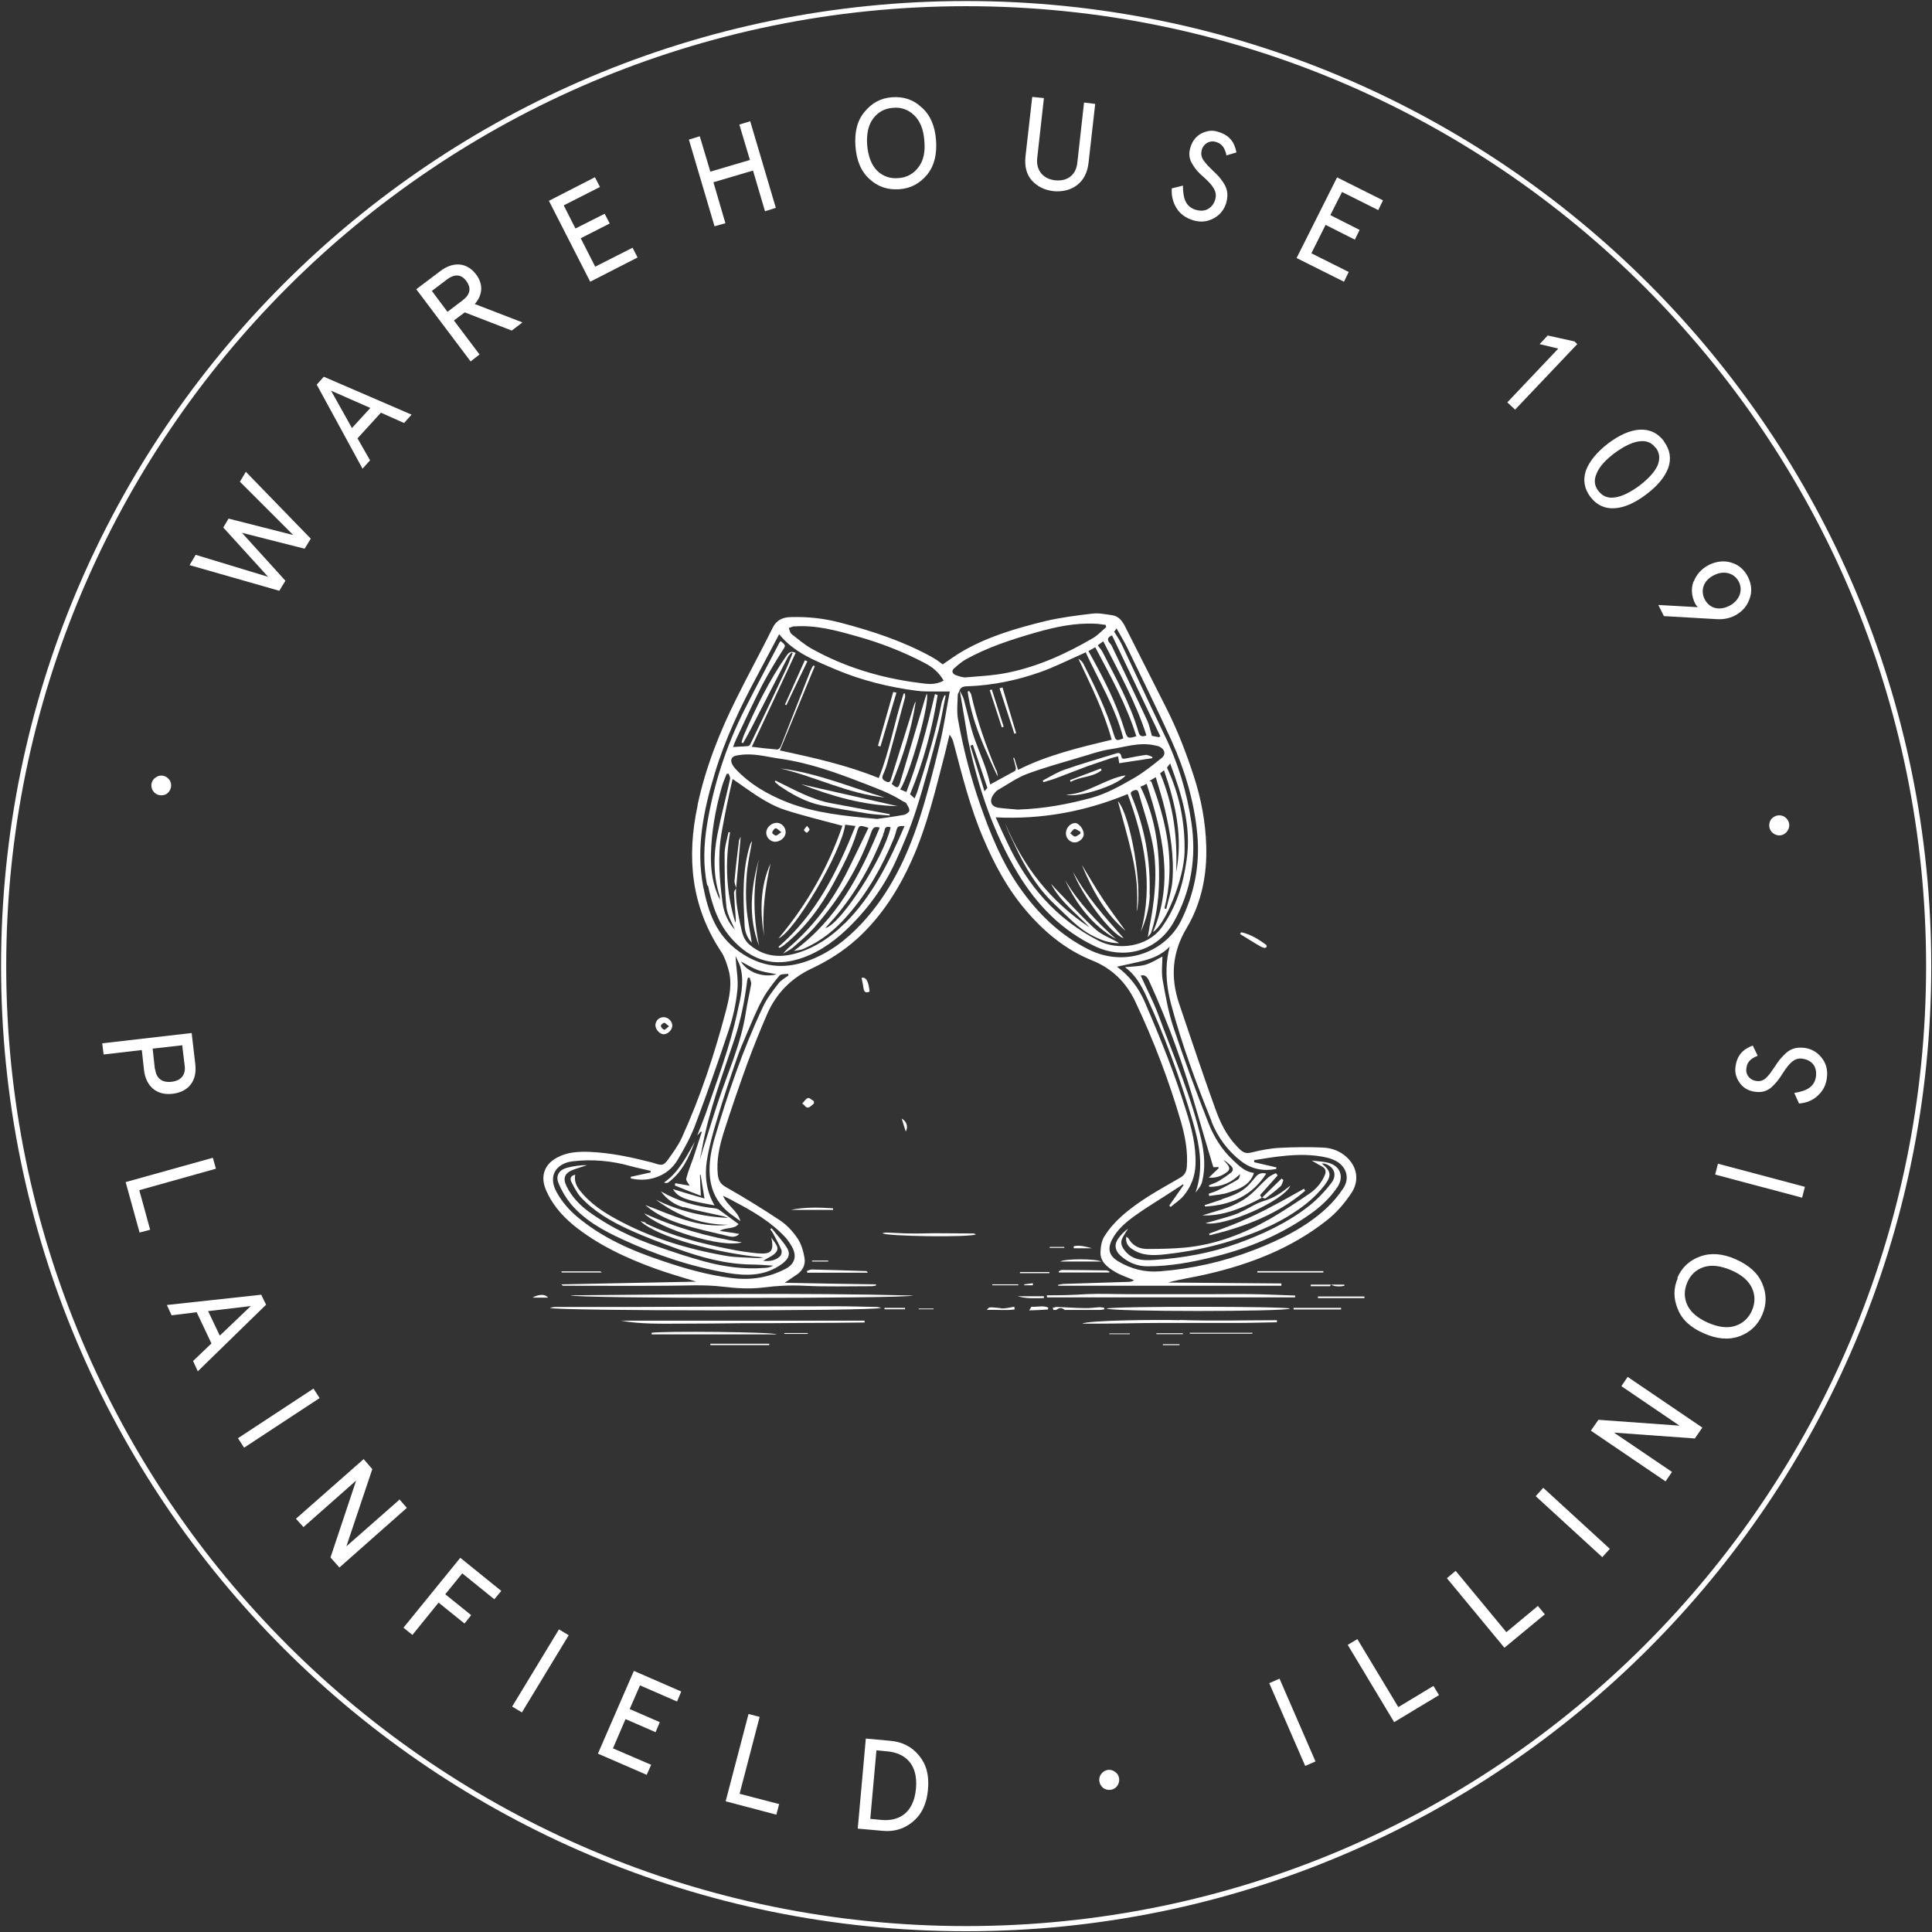<?xml version="1.0" encoding="UTF-8"?>
<svg xmlns="http://www.w3.org/2000/svg" width="145" height="145" viewBox="0 0 145 145" fill="none">
  <rect x="0" y="0" width="145" height="145" fill="#333333" stroke="none"/>
  <g clip-path="url(#clip0_977_389947)">
    <path d="M72.512 144.749C112.408 144.749 144.751 112.406 144.751 72.51C144.751 32.614 112.408 0.271 72.512 0.271C32.616 0.271 0.273 32.614 0.273 72.51C0.273 112.406 32.616 144.749 72.512 144.749Z" stroke="white" stroke-width="0.387" stroke-miterlimit="10"></path>
    <path d="M11.482 59.354C11.252 58.999 11.356 58.538 11.712 58.329C12.046 58.099 12.506 58.204 12.736 58.559C12.946 58.894 12.841 59.354 12.506 59.584C12.151 59.793 11.691 59.689 11.482 59.354Z" fill="white"></path>
    <path d="M17.991 36.182L18.451 35.408L23.324 40.428L22.864 41.181L18.159 39.989L21.421 43.586L20.961 44.339L14.227 42.414L14.687 41.641L20.124 43.293L16.757 39.591L17.155 38.922L22.007 40.156L17.991 36.14V36.182Z" fill="white"></path>
    <path d="M23.758 28.882L24.302 28.275L30.89 31.12L30.325 31.747L28.589 30.973L26.832 32.898L27.773 34.55L27.209 35.177L23.779 28.882H23.758ZM24.845 29.321L26.414 32.124L27.794 30.618L24.845 29.321Z" fill="white"></path>
    <path d="M38.395 24.804L34.881 23.445L34.066 24.051L35.99 26.603L35.321 27.126L31.242 21.709L33.041 20.349C34.003 19.617 35.028 19.68 35.718 20.579C36.283 21.311 36.241 22.127 35.634 22.817L39.211 24.198L38.416 24.804H38.395ZM32.413 21.834L33.585 23.403L34.714 22.545C35.3 22.106 35.383 21.625 35.007 21.102C34.63 20.579 34.128 20.538 33.543 20.977L32.413 21.834Z" fill="white"></path>
    <path d="M41.18 15.079L44.651 13.301L45.028 14.033L42.309 15.413L43.188 17.149L45.383 16.041L45.76 16.773L43.585 17.881L44.672 20.014L47.475 18.592L47.851 19.324L44.296 21.144L41.221 15.12L41.18 15.079Z" fill="white"></path>
    <path d="M55.489 9.349L56.304 9.098L58.228 15.602L57.413 15.853L56.514 12.8L53.544 13.678L54.443 16.752L53.627 16.982L51.703 10.478L52.519 10.227L53.313 12.883L56.283 12.005L55.489 9.349Z" fill="white"></path>
    <path d="M66.945 7.299C67.803 7.236 68.535 7.466 69.162 8.052C69.81 8.617 70.166 9.432 70.25 10.499C70.333 11.566 70.124 12.444 69.58 13.113C69.037 13.762 68.367 14.138 67.51 14.201C66.652 14.264 65.92 14.034 65.293 13.469C64.644 12.904 64.289 12.088 64.205 11.001C64.122 9.934 64.331 9.056 64.875 8.408C65.418 7.738 66.088 7.362 66.945 7.299ZM67.008 8.094C66.38 8.136 65.879 8.428 65.523 8.909C65.167 9.391 65.021 10.06 65.084 10.917C65.167 11.775 65.418 12.402 65.837 12.82C66.276 13.239 66.82 13.427 67.447 13.364C68.075 13.322 68.576 13.03 68.932 12.549C69.308 12.068 69.455 11.398 69.371 10.541C69.308 9.683 69.037 9.056 68.597 8.638C68.158 8.219 67.614 8.031 67.008 8.094Z" fill="white"></path>
    <path d="M77.512 7.277L78.348 7.361L77.846 11.858C77.742 12.736 78.244 13.426 79.185 13.531C80.147 13.635 80.774 13.092 80.858 12.192L81.36 7.696L82.197 7.8L81.695 12.234C81.611 12.966 81.318 13.531 80.816 13.907C80.335 14.263 79.75 14.409 79.059 14.346C78.369 14.263 77.846 13.991 77.428 13.531C77.031 13.071 76.884 12.464 76.968 11.711L77.47 7.277H77.512Z" fill="white"></path>
    <path d="M92.045 11.628C91.898 11.022 91.668 10.771 91.229 10.645C90.79 10.52 90.351 10.771 90.204 11.21C90.121 11.524 90.141 11.775 90.35 12.067C90.476 12.214 90.56 12.339 90.643 12.423L91.062 12.841C91.375 13.134 91.522 13.28 91.752 13.615C92.086 14.075 92.212 14.514 92.045 15.184C91.898 15.707 91.585 16.104 91.145 16.355C90.643 16.648 90.1 16.71 89.514 16.522C88.991 16.355 88.573 16.062 88.301 15.623C88.029 15.184 87.904 14.682 87.945 14.138L88.782 13.929C88.782 14.891 88.991 15.518 89.744 15.748C90.121 15.853 90.455 15.832 90.727 15.644C90.957 15.497 91.124 15.267 91.208 14.954C91.375 14.389 91.041 13.929 90.371 13.322C89.932 12.946 89.723 12.716 89.493 12.318C89.242 11.921 89.2 11.524 89.347 11.043C89.493 10.582 89.765 10.227 90.162 10.018C90.581 9.809 90.978 9.746 91.417 9.892C92.275 10.143 92.651 10.666 92.797 11.44L92.024 11.67L92.045 11.628Z" fill="white"></path>
    <path d="M100.324 13.301L103.796 15.037L103.44 15.769L100.722 14.409L99.843 16.145L102.039 17.254L101.684 17.986L99.488 16.877L98.421 19.01L101.224 20.412L100.868 21.144L97.312 19.366L100.345 13.322L100.324 13.301Z" fill="white"></path>
    <path d="M118.165 25.619L118.375 25.828L113.711 30.743L113.125 30.199L116.952 26.163L115.551 25.828L116.158 25.18L118.144 25.619H118.165Z" fill="white"></path>
    <path d="M124.88 33.127C125.34 33.754 125.445 34.403 125.215 35.093C124.964 35.783 124.42 36.452 123.562 37.1C122.705 37.749 121.91 38.104 121.157 38.146C120.425 38.188 119.819 37.895 119.359 37.289C118.899 36.682 118.794 36.013 119.024 35.323C119.275 34.633 119.84 33.942 120.676 33.294C121.534 32.646 122.329 32.29 123.061 32.248C123.793 32.206 124.399 32.478 124.88 33.106V33.127ZM124.253 33.608C123.96 33.21 123.542 33.043 122.998 33.127C122.454 33.21 121.868 33.503 121.178 34.005C120.509 34.507 120.049 35.009 119.84 35.511C119.61 36.013 119.651 36.452 119.965 36.849C120.279 37.247 120.676 37.414 121.22 37.331C121.764 37.247 122.349 36.954 123.04 36.452C123.709 35.929 124.169 35.448 124.399 34.946C124.608 34.444 124.566 34.005 124.274 33.608H124.253Z" fill="white"></path>
    <path d="M127.117 43.647C127.326 43.103 127.703 42.685 128.267 42.392C128.832 42.12 129.397 42.058 129.941 42.225C130.505 42.392 130.924 42.769 131.195 43.313C131.467 43.877 131.509 44.421 131.3 44.965C131.112 45.509 130.735 45.927 130.171 46.22C129.773 46.408 129.355 46.492 128.895 46.471L124.879 46.241L124.461 45.404L127.431 45.571C127.431 45.571 127.284 45.425 127.222 45.3C126.95 44.735 126.908 44.191 127.096 43.647H127.117ZM130.505 43.668C130.171 42.999 129.376 42.79 128.644 43.166C127.87 43.543 127.598 44.275 127.933 44.965C128.288 45.655 129.02 45.864 129.794 45.467C130.526 45.09 130.84 44.337 130.505 43.668Z" fill="white"></path>
    <path d="M133.957 61.321C134.312 61.572 134.396 62.032 134.145 62.367C133.915 62.722 133.455 62.806 133.099 62.555C132.765 62.325 132.681 61.865 132.911 61.509C133.162 61.175 133.622 61.091 133.957 61.321Z" fill="white"></path>
    <path d="M10.663 78.805L7.776 79.14L7.672 78.303L14.385 77.529L14.657 79.872C14.804 81.127 14.155 81.942 12.963 82.089C11.792 82.235 10.955 81.566 10.809 80.311L10.642 78.805H10.663ZM11.646 80.248C11.729 80.938 12.168 81.273 12.88 81.189C13.591 81.106 13.946 80.666 13.863 79.997L13.674 78.45L11.457 78.701L11.625 80.248H11.646Z" fill="white"></path>
    <path d="M15.976 86.898L16.206 87.714L10.454 89.325L11.27 92.294L10.475 92.504L9.43 88.718L15.955 86.898H15.976Z" fill="white"></path>
    <path d="M19.613 97.189L19.969 97.921L14.845 102.919L14.489 102.146L15.87 100.828L14.761 98.486L12.879 98.716L12.523 97.942L19.634 97.168L19.613 97.189ZM18.798 98.025L15.619 98.402L16.497 100.242L18.819 98.025H18.798Z" fill="white"></path>
    <path d="M23.527 104.217L23.987 104.928L18.32 108.651L17.859 107.94L23.527 104.217Z" fill="white"></path>
    <path d="M29.97 112.519L30.535 113.168L25.474 117.644L24.804 116.891L26.729 111.118L22.776 114.611L22.211 113.984L27.293 109.508L27.942 110.261L25.997 116.054L29.97 112.561V112.519Z" fill="white"></path>
    <path d="M34.569 116.933L37.622 119.401L37.099 120.028L34.694 118.083L33.418 119.652L35.364 121.22L34.861 121.848L32.916 120.279L30.951 122.705L30.281 122.162L34.548 116.912L34.569 116.933Z" fill="white"></path>
    <path d="M41.951 122.287L42.683 122.726L39.169 128.52L38.438 128.08L41.951 122.287Z" fill="white"></path>
    <path d="M47.573 125.402L51.128 126.95L50.815 127.703L48.033 126.49L47.259 128.268L49.518 129.251L49.204 130.004L46.946 129.021L46.004 131.217L48.87 132.451L48.535 133.203L44.875 131.614L47.573 125.402Z" fill="white"></path>
    <path d="M56.197 128.645L57.013 128.854L55.507 134.626L58.477 135.4L58.267 136.195L54.461 135.191L56.176 128.645H56.197Z" fill="white"></path>
    <path d="M65.002 130.484L66.843 130.652C67.721 130.735 68.432 131.091 68.976 131.76C69.52 132.409 69.75 133.245 69.645 134.312C69.562 135.357 69.185 136.152 68.516 136.717C67.868 137.261 67.115 137.491 66.236 137.407L64.375 137.24L64.981 130.484H65.002ZM65.776 131.384L65.316 136.508L66.174 136.591C67.408 136.696 68.579 136.131 68.746 134.228C68.913 132.346 67.868 131.572 66.634 131.446L65.776 131.363V131.384Z" fill="white"></path>
    <path d="M82.63 133.161C82.881 132.805 83.341 132.722 83.675 132.973C84.031 133.203 84.094 133.663 83.864 134.019C83.634 134.353 83.174 134.437 82.818 134.207C82.483 133.956 82.4 133.496 82.63 133.161Z" fill="white"></path>
    <path d="M95.258 126.323L96.032 125.988L98.73 132.2L97.956 132.535L95.258 126.323Z" fill="white"></path>
    <path d="M101.141 123.457L101.873 123.018L104.947 128.121L107.582 126.531L108.001 127.221L104.633 129.25L101.141 123.436V123.457Z" fill="white"></path>
    <path d="M108.602 118.438L109.25 117.895L113.056 122.496L115.42 120.53L115.943 121.157L112.91 123.667L108.602 118.459V118.438Z" fill="white"></path>
    <path d="M115.258 112.29L115.823 111.662L120.821 116.242L120.256 116.87L115.258 112.29Z" fill="white"></path>
    <path d="M121.678 104.049L122.159 103.338L127.764 107.144L127.2 107.96L121.134 107.521L125.485 110.47L125.004 111.181L119.398 107.374L119.963 106.559L126.049 106.998L121.678 104.028V104.049Z" fill="white"></path>
    <path d="M125.881 95.913C126.216 95.139 126.78 94.595 127.596 94.302C128.391 94.01 129.29 94.072 130.273 94.512C131.256 94.951 131.925 95.536 132.26 96.331C132.595 97.105 132.595 97.9 132.26 98.674C131.925 99.447 131.361 99.991 130.566 100.284C129.771 100.577 128.872 100.514 127.889 100.075C126.906 99.657 126.237 99.05 125.923 98.255C125.588 97.46 125.588 96.687 125.923 95.913H125.881ZM126.634 96.248C126.383 96.833 126.383 97.398 126.634 97.942C126.885 98.485 127.408 98.925 128.203 99.28C128.976 99.615 129.667 99.698 130.231 99.51C130.817 99.322 131.235 98.925 131.486 98.36C131.737 97.774 131.737 97.21 131.486 96.666C131.235 96.122 130.712 95.662 129.918 95.327C129.123 94.993 128.453 94.909 127.868 95.097C127.303 95.285 126.885 95.662 126.634 96.248Z" fill="white"></path>
    <path d="M128.727 88.154L128.936 87.338L135.461 89.074L135.252 89.889L128.727 88.154Z" fill="white"></path>
    <path d="M131.903 79.245C131.317 79.475 131.108 79.767 131.066 80.207C131.003 80.667 131.338 81.064 131.798 81.127C132.112 81.169 132.363 81.106 132.614 80.834C132.739 80.688 132.844 80.583 132.906 80.478L133.241 79.998C133.471 79.642 133.597 79.475 133.889 79.182C134.287 78.763 134.705 78.575 135.374 78.638C135.918 78.701 136.336 78.931 136.671 79.328C137.047 79.767 137.194 80.29 137.11 80.897C137.047 81.441 136.817 81.88 136.42 82.235C136.044 82.591 135.563 82.779 135.019 82.821L134.663 82.026C135.604 81.88 136.19 81.566 136.295 80.771C136.336 80.374 136.253 80.06 136.023 79.809C135.834 79.621 135.583 79.496 135.27 79.454C134.684 79.37 134.287 79.788 133.806 80.541C133.492 81.043 133.304 81.273 132.969 81.587C132.614 81.901 132.216 82.005 131.735 81.942C131.254 81.88 130.857 81.671 130.585 81.294C130.313 80.918 130.188 80.52 130.25 80.081C130.355 79.203 130.815 78.743 131.547 78.471L131.903 79.203V79.245Z" fill="white"></path>
    <g clip-path="url(#clip1_977_389947)">
      <path d="M52.361 60.436C51.521 64.326 51.863 68.011 54.109 71.405C54.366 71.782 54.52 72.245 54.657 72.707C54.983 73.787 54.743 74.867 54.469 75.913C53.612 79.152 52.566 82.323 51.178 85.374C50.904 85.974 50.509 86.505 50.132 87.036C49.807 87.482 49.67 87.482 49.138 87.31C48.898 87.225 48.658 87.19 48.418 87.122C47.064 86.779 45.71 86.522 44.305 86.453C43.431 86.419 42.591 86.453 41.803 86.882C40.843 87.396 40.551 88.287 40.963 89.281C41.408 90.344 42.128 91.184 43.002 91.921C44.853 93.429 46.996 94.423 49.224 95.229C50.218 95.589 51.264 95.88 52.258 96.189C48.915 96.257 45.573 96.326 42.128 96.394C42.231 96.48 42.248 96.497 42.248 96.497C44.836 96.497 47.424 96.514 50.012 96.497C51.418 96.497 52.823 96.394 54.229 96.566C55.223 96.686 56.251 96.754 57.245 96.634C58.291 96.497 59.302 96.446 60.347 96.497C62.044 96.583 63.741 96.531 65.421 96.531C65.524 96.531 65.644 96.497 65.746 96.48C65.746 96.446 65.746 96.429 65.746 96.394C63.501 96.36 61.256 96.326 58.891 96.274C59.251 96.034 59.525 95.846 59.782 95.674C60.227 95.383 60.467 94.937 60.382 94.423C60.296 93.909 60.142 93.361 59.85 92.932C59.49 92.401 59.028 91.904 58.496 91.561C57.177 90.687 55.84 89.864 54.452 89.076C54.04 88.836 53.92 88.561 53.869 88.133C53.766 87.07 53.989 86.042 54.297 85.048C54.863 83.283 55.463 81.534 56.097 79.786C56.56 78.535 57.057 77.301 57.588 76.084C58.256 74.559 59.37 73.427 60.879 72.707C62.13 72.125 63.295 71.388 64.341 70.445C66.158 68.783 67.443 66.76 68.437 64.549C69.586 61.978 70.22 59.253 70.922 56.545C71.043 56.082 71.145 55.602 71.265 55.14C71.402 55.311 71.488 55.482 71.54 55.654C72.191 58.105 72.791 60.573 73.802 62.921C74.625 64.875 75.619 66.709 76.99 68.32C78.361 69.931 79.955 71.268 81.943 72.073C83.451 72.673 84.514 73.719 85.2 75.159C86.588 78.089 87.736 81.106 88.645 84.225C88.953 85.322 89.159 86.419 89.073 87.585C89.039 87.979 88.885 88.219 88.542 88.407C87.034 89.281 85.491 90.104 84.189 91.27C83.709 91.698 83.246 92.212 82.903 92.761C82.68 93.086 82.612 93.549 82.594 93.96C82.56 94.715 83.143 95.126 83.709 95.469C84.154 95.726 84.651 95.88 85.114 96.086C84.96 96.189 84.823 96.206 84.686 96.206C83.074 96.257 81.48 96.309 79.869 96.36C79.715 96.36 79.561 96.411 79.407 96.429C79.407 96.446 79.407 96.48 79.424 96.497H96.169C96.169 96.497 96.169 96.377 96.169 96.326C93.324 96.309 90.496 96.274 87.651 96.257C88.662 95.983 89.69 95.846 90.684 95.606C93.889 94.852 96.906 93.686 99.528 91.629C100.3 91.03 100.917 90.31 101.448 89.504C102.031 88.596 101.859 87.567 101.054 86.83C100.557 86.385 99.957 86.162 99.323 86.128C98.243 86.076 97.163 86.093 96.083 86.145C95.363 86.179 94.644 86.316 93.958 86.488C93.615 86.573 93.392 86.556 93.135 86.333C93.015 86.231 92.895 86.111 92.793 85.991C92.021 85.185 91.558 84.191 91.198 83.18C90.256 80.575 89.382 77.935 88.49 75.313C87.839 73.359 87.959 71.491 89.056 69.657C90.17 67.788 90.599 65.663 90.53 63.486C90.479 61.704 90.153 59.973 89.605 58.276C89.022 56.494 88.353 54.745 87.496 53.066C86.468 51.043 85.44 49.004 84.411 46.964C84.206 46.57 83.931 46.244 83.486 46.176C82.989 46.107 82.457 45.987 81.96 46.056C80.778 46.193 79.578 46.347 78.43 46.621C76.339 47.135 74.265 47.735 72.379 48.798C71.814 49.106 71.3 49.501 70.751 49.861C70.631 49.775 70.494 49.672 70.357 49.569C70.203 49.466 70.048 49.381 69.877 49.278C67.752 48.112 65.455 47.358 63.107 46.741C61.89 46.416 60.656 46.278 59.405 46.313C58.822 46.313 58.325 46.484 58.017 47.067C57.125 48.867 56.165 50.615 55.274 52.414C54.006 54.951 52.96 57.59 52.361 60.384M58.428 73.804C57.999 74.37 57.537 74.953 57.245 75.604C55.754 78.775 54.623 82.083 53.629 85.442C53.372 86.333 53.2 87.242 53.269 88.202C53.372 89.538 53.972 90.533 55.051 91.27C55.206 91.372 55.343 91.492 55.566 91.647C55.36 90.841 54.589 90.515 54.263 89.744C54.572 89.898 54.811 90.001 55.034 90.138C56.457 90.875 57.845 91.681 58.959 92.881C59.165 93.121 59.353 93.395 59.49 93.669C59.816 94.338 59.611 94.886 58.959 95.229C57.674 95.897 56.337 96.103 54.88 95.914C53.115 95.692 51.418 95.212 49.755 94.646C47.424 93.875 45.179 92.898 43.276 91.287C42.677 90.772 42.163 90.173 41.785 89.487C41.048 88.167 41.854 87.276 43.002 87.156C44.459 86.985 45.916 87.122 47.322 87.516C47.819 87.653 48.333 87.756 48.83 87.876C48.83 87.91 48.83 87.962 48.83 87.996L47.339 88.322C47.339 88.322 47.339 88.39 47.339 88.442C47.938 88.579 48.538 88.579 49.138 88.39C49.892 88.167 50.492 87.687 50.886 87.002C51.383 86.162 51.863 85.288 52.206 84.362C53.08 82.031 53.903 79.683 54.691 77.318C55.017 76.341 55.24 75.313 55.343 74.302C55.428 73.479 55.24 72.622 55.206 71.748C55.343 72.073 55.531 72.365 55.6 72.707C55.857 73.804 55.583 74.884 55.343 75.947C54.777 78.586 53.817 81.089 52.943 83.642C52.755 84.157 52.549 84.654 52.326 85.219C52.446 85.099 52.515 85.014 52.6 84.928C52.618 84.928 52.652 84.945 52.669 84.962C52.463 85.596 52.258 86.231 52.052 86.848C51.863 87.396 51.641 87.91 51.504 88.459C51.469 88.596 51.658 88.802 51.761 88.99C51.418 88.921 51.041 88.87 50.681 88.802C50.681 88.853 50.647 88.921 50.647 88.973C51.281 89.23 51.915 89.487 52.6 89.744C52.566 89.161 52.549 88.664 52.532 88.167C52.549 88.167 52.566 88.167 52.583 88.167C52.669 88.733 52.772 89.316 52.875 89.95C52.086 89.727 51.264 89.487 50.509 89.247C50.904 89.933 51.641 90.104 53.629 90.464C53.012 89.418 52.875 88.27 53.046 87.139C53.217 86.059 53.509 84.996 53.834 83.951C54.28 82.443 54.777 80.969 55.291 79.478C55.497 78.878 55.737 78.295 55.994 77.712C56.388 76.787 56.765 75.844 57.245 74.97C57.588 74.336 58.051 73.77 58.496 73.222C58.616 73.085 58.925 73.119 59.148 73.085L59.182 73.205C58.942 73.393 58.633 73.547 58.445 73.787M58.274 73.119C57.588 73.325 56.714 73.17 56.08 72.69C56.045 72.656 55.994 72.622 55.96 72.588C55.925 72.553 55.874 72.502 55.84 72.468C55.754 72.382 55.668 72.279 55.6 72.159C56.028 72.382 56.44 72.639 56.885 72.81C56.937 72.828 57.005 72.845 57.057 72.862C57.451 72.982 57.879 73.033 58.291 73.119M56.371 73.89C56.251 74.593 56.08 75.278 55.977 75.981C55.617 78.364 54.606 80.523 53.869 82.768C53.389 84.225 52.943 85.699 52.515 87.053C52.549 86.865 52.635 86.539 52.686 86.213C53.2 83.351 54.246 80.643 55.154 77.901C55.6 76.547 55.874 75.141 56.063 73.719C56.063 73.599 56.114 73.496 56.131 73.376C56.183 73.376 56.217 73.376 56.268 73.376C56.303 73.547 56.405 73.736 56.371 73.89ZM90.924 84.174C91.387 85.339 92.124 86.35 93.135 87.139C93.924 87.756 94.815 87.91 95.775 87.739C95.775 87.705 95.792 87.653 95.809 87.619C95.243 87.482 94.678 87.362 94.129 87.225C94.129 87.173 94.129 87.122 94.129 87.07C94.901 86.95 95.672 86.813 96.443 86.745C97.506 86.642 98.551 86.642 99.597 86.882C99.888 86.95 100.18 87.07 100.42 87.225C101.088 87.687 101.277 88.459 100.831 89.161C100.471 89.71 100.042 90.224 99.563 90.67C97.986 92.127 96.083 93.052 94.095 93.823C91.816 94.698 89.467 95.229 87.034 95.417C85.937 95.503 84.908 95.246 83.948 94.68C83.246 94.269 83.092 93.738 83.469 93.018C83.863 92.264 84.497 91.732 85.165 91.252C86.091 90.584 87.085 90.001 88.045 89.367C88.285 89.213 88.542 89.041 88.782 88.887C88.782 88.904 88.816 88.921 88.833 88.939C88.473 89.453 88.113 89.967 87.754 90.481C87.788 90.515 87.822 90.55 87.856 90.584C88.182 90.31 88.559 90.07 88.833 89.744C89.382 89.076 89.69 88.304 89.725 87.413C89.776 85.991 89.433 84.654 89.005 83.317C88.148 80.54 87.068 77.867 85.92 75.21C85.457 74.13 84.754 73.222 83.829 72.553C84.514 72.399 85.2 72.262 85.868 72.091C86.554 71.902 87.205 71.645 87.788 71.045C87.719 71.336 87.668 71.559 87.633 71.782C87.445 72.999 87.582 74.199 87.891 75.364C88.696 78.381 89.776 81.294 90.941 84.174M83.794 47.153C84.069 47.65 84.36 48.112 84.6 48.609C85.714 50.923 86.862 53.237 87.925 55.585C88.936 57.83 89.639 60.179 89.862 62.647C90.067 64.926 89.639 67.086 88.628 69.125C87.531 71.319 84.548 72.707 81.652 71.234C79.492 70.137 77.864 68.525 76.51 66.589C75.19 64.703 74.333 62.595 73.579 60.436C72.842 58.328 72.294 56.185 71.9 53.991C71.797 53.391 71.865 52.774 71.882 52.157C71.882 52.157 71.882 52.14 71.882 52.123C71.9 52.037 71.968 51.952 72.002 51.866C72.002 51.866 72.002 51.866 72.002 51.849C72.088 51.575 72.311 51.523 72.534 51.506C72.568 51.506 72.602 51.506 72.636 51.506C74.505 51.437 76.322 51.06 78.07 50.443C79.098 50.083 80.075 49.586 81.086 49.141C81.223 49.089 81.343 49.021 81.48 48.952C82.475 51.112 83.726 53.117 84.308 55.414C83.811 55.62 83.743 55.602 83.606 55.157C83.04 53.288 82.183 51.54 81.309 49.809C81.223 49.655 81.086 49.535 80.932 49.432C81.858 51.42 82.852 53.374 83.434 55.517C81.035 56.099 78.652 56.648 76.407 57.779C76.304 57.453 76.201 57.162 76.116 56.871C76.099 56.871 76.082 56.871 76.047 56.888C76.116 57.128 76.184 57.35 76.236 57.59C76.253 57.676 76.236 57.83 76.167 57.865C75.55 58.208 74.933 58.533 74.316 58.876C74.076 57.711 73.562 56.631 73.168 55.517C72.808 54.523 72.619 53.477 72.328 52.466C72.259 52.243 72.139 52.054 72.037 51.849C72.191 52.774 72.345 53.7 72.499 54.608C72.568 55.002 72.619 55.397 72.705 55.774C73.459 59.219 74.573 62.544 76.407 65.578C77.83 67.926 79.698 69.862 82.269 71.062C84.154 71.936 86.742 71.593 88.096 69.194C89.399 66.863 89.81 64.361 89.416 61.721C89.073 59.424 88.405 57.213 87.376 55.122C86.297 52.894 85.251 50.615 84.189 48.37C84.034 48.044 83.829 47.752 83.623 47.41C83.674 47.341 83.726 47.255 83.829 47.118M86.279 67.171C86.365 64.583 85.92 62.098 84.908 59.699C84.805 59.459 84.908 59.407 85.097 59.322C85.285 59.253 85.388 59.27 85.457 59.493C85.92 61.173 86.537 62.801 86.674 64.566C86.794 66.143 86.622 67.703 86.331 69.245C86.262 69.571 86.228 69.897 86.142 70.342C86.262 70.171 86.365 70.085 86.4 69.982C86.965 68.234 87.051 66.417 86.965 64.6C86.862 62.681 86.468 60.83 85.594 59.047C85.765 58.979 85.902 58.91 86.057 58.825C87.239 62.51 88.131 66.177 86.537 69.948C87.496 69.348 88.85 65.937 88.902 64.001C88.953 61.79 88.542 59.664 87.582 57.608C87.651 57.522 87.736 57.402 87.822 57.299C88.696 59.647 89.433 62.013 89.056 64.549C88.799 66.366 88.285 68.08 87.188 69.605C86.108 71.096 83.88 71.353 82.44 70.599C79.269 68.971 77.093 66.434 75.602 63.246C75.31 62.647 75.036 62.03 74.728 61.344C78.207 61.515 81.48 60.898 84.634 59.596C85.885 62.989 86.571 66.366 85.628 69.914C86.022 69.022 86.262 68.114 86.297 67.137M86.4 58.653C86.4 58.653 86.314 58.636 86.262 58.619C86.434 58.516 86.588 58.413 86.742 58.328C86.982 59.15 87.239 59.939 87.428 60.744C87.839 62.51 88.131 64.292 87.993 66.092C87.942 66.811 87.685 67.514 87.531 68.217C87.479 68.217 87.445 68.183 87.394 68.166C88.251 64.858 87.565 61.721 86.4 58.636M88.268 65.492C88.388 62.938 88.096 60.47 87.068 58.036C87.136 57.985 87.239 57.916 87.359 57.813C88.233 60.333 88.799 62.835 88.268 65.475M87.205 56.871C86.554 57.402 85.885 57.933 85.165 58.362C84.12 58.962 83.074 59.562 81.892 59.887C80.161 60.35 78.412 60.693 76.39 60.761C76.047 60.727 75.482 60.693 74.933 60.624C74.385 60.538 74.23 60.127 74.539 59.664C74.642 59.527 74.745 59.373 74.899 59.287C75.619 58.876 76.304 58.379 77.076 58.087C78.361 57.608 79.681 57.248 81.001 56.853C81.772 56.631 82.526 56.356 83.297 56.236C84.394 56.082 85.474 55.688 86.605 55.928C86.759 55.962 86.931 55.979 87.068 56.065C87.428 56.254 87.513 56.631 87.188 56.888M85.44 54.917C84.823 52.809 83.743 50.889 82.749 48.935C82.663 48.764 82.526 48.627 82.389 48.438C82.526 48.335 82.646 48.232 82.8 48.13C83.983 50.461 85.251 52.706 86.04 55.191C85.662 55.345 85.525 55.225 85.44 54.917ZM85.268 55.26C84.668 55.448 84.6 55.414 84.428 54.865C83.811 52.826 82.852 50.958 81.823 49.106C81.789 49.038 81.755 48.986 81.686 48.867C81.858 48.764 82.029 48.678 82.2 48.575C83.349 50.752 84.548 52.894 85.285 55.26M74.111 59.116C74.111 59.116 74.042 59.202 73.888 59.39C73.511 58.19 73.168 57.076 72.825 55.962C72.894 55.945 72.945 55.928 73.013 55.894C73.374 56.939 73.716 57.968 74.093 59.099M83.451 47.667C84.651 50.186 85.868 52.723 87.085 55.26C87.051 55.277 87.016 55.294 86.982 55.328C86.776 55.294 86.554 55.242 86.451 55.225C86.331 54.814 86.262 54.454 86.125 54.128C85.268 52.277 84.377 50.443 83.503 48.609C83.451 48.507 83.417 48.404 83.332 48.318C83.057 48.027 83.109 47.821 83.469 47.684M71.642 50.135C71.882 49.912 72.157 49.689 72.431 49.518C74.111 48.575 75.927 47.992 77.778 47.461C79.218 47.05 80.675 46.741 82.183 46.81C82.44 46.81 82.715 46.878 82.972 46.895C82.989 46.947 83.006 46.998 83.023 47.067C82.697 47.341 82.406 47.667 82.029 47.89C80.006 49.072 77.898 50.032 75.585 50.495C74.573 50.7 73.511 50.752 72.482 50.837C72.242 50.855 71.968 50.752 71.728 50.666C71.471 50.563 71.385 50.358 71.625 50.135M59.611 47.015C61.204 46.895 62.73 47.307 64.238 47.735C66.038 48.232 67.769 48.901 69.431 49.775C70.014 50.083 70.477 50.478 70.82 51.078C70.22 51.437 69.551 51.335 68.951 51.249C66.124 50.889 63.433 50.083 60.93 48.695C60.382 48.387 59.902 47.975 59.405 47.581C59.285 47.495 59.268 47.29 59.199 47.135C59.336 47.084 59.49 47.015 59.628 46.998M58.479 47.598C59.559 48.952 61.136 49.569 62.661 50.221C64.632 51.06 66.706 51.575 68.849 51.849C69.346 51.917 69.86 51.883 70.374 51.9C70.665 51.9 70.94 51.9 71.282 51.9C71.025 53.271 70.82 54.66 70.494 55.996C70.048 57.83 69.586 59.664 69.003 61.464C68.06 64.344 66.775 67.052 64.667 69.314C63.501 70.565 62.164 71.576 60.553 72.142C58.754 72.776 57.108 72.57 55.48 71.422C53.732 70.188 53.149 68.44 52.772 66.52C52.223 63.606 52.806 60.813 53.646 58.036C54.417 55.482 55.548 53.1 56.8 50.769C57.365 49.706 57.931 48.644 58.479 47.598Z" fill="white"></path>
      <path d="M62.861 98.039C57.719 98.039 52.578 98.073 47.436 98.091C45.499 98.091 43.58 98.091 41.643 98.091C41.523 98.091 41.386 98.142 41.266 98.159C41.745 98.399 65.449 98.416 66.135 98.159C66.032 98.142 65.912 98.091 65.809 98.091C64.832 98.073 63.838 98.039 62.861 98.039Z" fill="white"></path>
      <path d="M42.812 97.216C43.207 97.473 67.888 97.473 68.539 97.233C60.003 97.011 51.468 97.148 42.812 97.216Z" fill="white"></path>
      <path d="M97.201 97.387C97.201 97.387 97.201 97.284 97.201 97.233C96.155 97.199 95.127 97.147 94.082 97.13C93.036 97.113 91.99 97.13 90.945 97.13C89.9 97.13 88.854 97.13 87.808 97.13C86.746 97.13 85.7 97.13 84.638 97.13C83.592 97.13 82.547 97.079 81.501 97.13C80.524 97.199 79.547 97.216 78.57 97.216C78.57 97.267 78.57 97.319 78.588 97.37H97.201V97.387Z" fill="white"></path>
      <path d="M83.039 98.211C83.416 98.451 96.459 98.451 96.819 98.211C96.579 98.04 83.519 98.023 83.039 98.211Z" fill="white"></path>
      <path d="M46.602 99.119C48.11 99.393 49.635 99.342 51.144 99.342C52.669 99.342 54.212 99.325 55.737 99.308C57.279 99.308 58.822 99.308 60.365 99.29C61.873 99.29 63.381 99.273 64.889 99.256V99.119H46.602Z" fill="white"></path>
      <path d="M88.536 99.084C87.01 99.033 81.629 99.084 81.234 99.341C81.714 99.341 82.126 99.341 82.537 99.341C83.977 99.341 85.433 99.29 86.89 99.29C88.844 99.29 90.781 99.29 92.735 99.29C93.781 99.29 94.809 99.256 95.837 99.239C95.837 99.187 95.837 99.136 95.837 99.084C93.403 99.084 90.97 99.153 88.536 99.067" fill="white"></path>
      <path d="M48.906 100.027C48.906 100.027 48.906 100.096 48.906 100.147H58.299C58.059 99.959 49.746 99.89 48.906 100.027Z" fill="white"></path>
      <path d="M70.109 92.555C69.527 92.555 68.927 92.59 68.344 92.573C67.727 92.573 67.127 92.521 66.51 92.504C66.424 92.504 66.339 92.538 66.219 92.555C66.51 92.795 72.835 92.881 73.246 92.641C73.143 92.607 73.109 92.573 73.057 92.573C72.08 92.573 71.103 92.555 70.109 92.555Z" fill="white"></path>
      <path d="M49.804 77.625C50.113 77.625 50.456 77.3 50.456 76.974C50.456 76.648 50.147 76.34 49.804 76.34C49.462 76.34 49.205 76.597 49.188 76.94C49.188 77.248 49.496 77.608 49.804 77.625ZM49.873 76.751C49.873 76.751 50.062 76.888 50.216 77.025C50.044 77.145 49.925 77.3 49.839 77.282C49.736 77.248 49.599 77.094 49.599 76.991C49.599 76.905 49.77 76.768 49.89 76.751" fill="white"></path>
      <path d="M65.129 95.519C65.129 95.519 65.061 95.399 65.027 95.399C63.655 95.348 62.301 95.314 60.93 95.279C60.81 95.279 60.69 95.348 60.57 95.382C60.57 95.434 60.57 95.468 60.587 95.519H65.129Z" fill="white"></path>
      <path d="M53.312 100.85V100.952H57.734C57.734 100.952 57.734 100.884 57.734 100.85H53.312Z" fill="white"></path>
      <path d="M79.487 95.503H83.258C83.258 95.503 83.258 95.452 83.258 95.417C83.172 95.4 83.104 95.349 83.018 95.349C81.921 95.332 80.807 95.314 79.71 95.314C79.624 95.314 79.539 95.383 79.453 95.417C79.453 95.452 79.47 95.486 79.487 95.52" fill="white"></path>
      <path d="M97.086 98.16C97.086 98.16 97.086 98.246 97.086 98.28H100.651C100.651 98.28 100.651 98.194 100.651 98.16H97.086Z" fill="white"></path>
      <path d="M82.881 98.278V98.158C82.761 98.141 82.659 98.107 82.556 98.107C82.179 98.124 81.802 98.193 81.407 98.175C80.705 98.175 80.002 98.107 79.299 98.09C79.196 98.09 79.094 98.141 79.008 98.158L79.059 98.313C79.059 98.313 79.248 98.33 79.299 98.296C79.505 98.141 79.676 98.124 79.882 98.296C79.916 98.33 80.002 98.313 80.07 98.313C80.893 98.313 81.716 98.313 82.556 98.313C82.676 98.313 82.796 98.278 82.916 98.261" fill="white"></path>
      <path d="M94.921 71.147C94.921 71.147 95.041 71.113 95.058 71.062C95.076 71.028 95.058 70.925 95.024 70.907C94.459 70.496 93.859 70.119 93.156 69.965C93.122 70.016 93.088 70.05 93.07 70.102C93.585 70.41 94.082 70.736 94.596 71.028C94.681 71.079 94.801 71.113 94.904 71.147" fill="white"></path>
      <path d="M62.522 90.806C62.522 90.806 62.522 90.721 62.522 90.686C61.477 90.618 60.414 90.584 59.352 90.806H62.505H62.522Z" fill="white"></path>
      <path d="M99.32 95.4H94.367V95.503H99.32V95.4Z" fill="white"></path>
      <path d="M82.673 94.681C82.175 94.458 79.93 94.458 79.57 94.681H82.673Z" fill="white"></path>
      <path d="M89.297 100.027C89.297 100.027 89.297 100.079 89.297 100.096H93.993V100.027H89.297Z" fill="white"></path>
      <path d="M98.908 97.303C98.908 97.303 98.908 97.371 98.925 97.423H102.404V97.303H98.891H98.908Z" fill="white"></path>
      <path d="M60.434 83.043C60.434 83.043 60.554 83.128 60.622 83.128C60.776 83.128 60.931 82.94 61.085 82.82C61.085 82.768 61.085 82.7 61.085 82.648C60.931 82.563 60.759 82.374 60.639 82.408C60.554 82.443 60.485 82.494 60.417 82.58C60.382 82.614 60.348 82.665 60.314 82.7C60.279 82.734 60.245 82.785 60.211 82.82C60.245 82.837 60.262 82.871 60.297 82.888C60.331 82.923 60.348 82.94 60.382 82.974C60.4 83.008 60.434 83.025 60.468 83.043" fill="white"></path>
      <path d="M60.298 82.699C60.298 82.699 60.23 82.785 60.195 82.819C60.23 82.836 60.247 82.871 60.281 82.888C60.247 82.853 60.23 82.836 60.195 82.819C60.23 82.785 60.264 82.751 60.298 82.699Z" fill="white"></path>
      <path d="M65.262 74.404C65.177 73.65 65.022 73.341 64.68 73.376C64.68 73.427 64.662 73.444 64.68 73.478C64.731 73.718 64.782 73.958 64.817 74.215C64.868 74.507 65.039 74.524 65.262 74.421" fill="white"></path>
      <path d="M45.045 95.416C44.085 95.416 43.108 95.416 42.148 95.416V95.502H45.165C45.165 95.502 45.079 95.416 45.045 95.416Z" fill="white"></path>
      <path d="M75.099 98.177C74.225 98.091 74.225 98.074 74.07 98.314C74.79 98.28 75.476 98.366 76.144 98.28C76.144 98.211 76.144 98.143 76.127 98.074C75.784 98.126 75.442 98.228 75.099 98.194" fill="white"></path>
      <path d="M66.383 98.16V98.263H67.925C67.925 98.263 67.925 98.194 67.925 98.16H66.4H66.383Z" fill="white"></path>
      <path d="M78.346 97.422V97.285H76.375C77.026 97.474 77.695 97.439 78.346 97.422Z" fill="white"></path>
      <path d="M77.396 98.091C77.396 98.091 77.311 98.228 77.242 98.348C77.756 98.331 78.202 98.314 78.648 98.28C78.648 98.228 78.665 98.194 78.682 98.143C78.288 97.954 77.825 98.108 77.414 98.074" fill="white"></path>
      <path d="M76.423 96.463C76.423 96.463 76.423 96.412 76.423 96.394H74.469C74.469 96.394 74.469 96.446 74.469 96.463H76.423Z" fill="white"></path>
      <path d="M86.789 100.131H88.777C88.777 100.131 88.777 100.08 88.777 100.062H86.789V100.131Z" fill="white"></path>
      <path d="M80.586 93.532C80.586 93.532 80.586 93.635 80.586 93.686H81.957C81.511 93.567 81.049 93.429 80.586 93.532Z" fill="white"></path>
      <path d="M78.758 95.469H76.547V95.554H78.758V95.469Z" fill="white"></path>
      <path d="M99.832 96.513C99.832 96.513 99.866 96.444 99.883 96.41H98.375C98.375 96.41 98.375 96.496 98.375 96.53C98.855 96.53 99.335 96.53 99.815 96.53" fill="white"></path>
      <path d="M99.845 96.496L99.828 96.513L99.845 96.496Z" fill="white"></path>
      <path d="M67.672 83.951C67.775 84.294 67.877 84.62 67.98 84.928C68.186 84.534 68.032 84.157 67.672 83.951Z" fill="white"></path>
      <path d="M87.273 100.885C87.273 100.885 87.273 100.936 87.273 100.953H88.525C88.525 100.953 88.525 100.902 88.525 100.885H87.273Z" fill="white"></path>
      <path d="M83.258 100.078C83.258 100.078 83.258 100.112 83.258 100.13H84.8C84.8 100.13 84.8 100.095 84.8 100.078H83.258Z" fill="white"></path>
      <path d="M60.945 94.68H62.162C62.162 94.68 62.162 94.646 62.162 94.611H60.945C60.945 94.611 60.945 94.663 60.945 94.68Z" fill="white"></path>
      <path d="M39.961 97.389H41.126C40.938 97.115 40.458 97.115 39.961 97.389Z" fill="white"></path>
      <path d="M58.859 100.113H60.625C60.625 100.113 60.625 100.079 60.625 100.045H58.859V100.113Z" fill="white"></path>
      <path d="M68.953 98.211C68.953 98.211 68.953 98.245 68.953 98.262H70.067V98.211H68.953Z" fill="white"></path>
      <path d="M76.852 96.463H77.52C77.52 96.463 77.52 96.36 77.52 96.309C77.297 96.343 77.074 96.36 76.869 96.394C76.869 96.411 76.869 96.446 76.869 96.463" fill="white"></path>
      <path d="M78.781 93.584C78.781 93.584 78.781 93.635 78.781 93.653H79.878V93.584H78.781Z" fill="white"></path>
      <path d="M100.773 96.513C100.773 96.513 100.858 96.513 100.893 96.513C100.893 96.479 100.893 96.444 100.893 96.41H99.898C100.19 96.582 100.481 96.547 100.755 96.53" fill="white"></path>
      <path d="M53.132 66.451C53.458 67.976 53.92 69.399 55.017 70.564C56.286 71.935 57.828 72.535 59.662 72.055C61.136 71.678 62.387 70.838 63.484 69.81C65.044 68.336 66.312 66.622 67.203 64.685C67.803 63.383 68.352 62.063 68.78 60.709C69.397 58.789 69.911 56.818 70.426 54.864C70.648 53.99 70.786 53.099 70.974 52.208L70.888 52.173C70.803 52.396 70.683 52.619 70.648 52.859C70.203 55.087 69.534 57.247 68.849 59.406C68.797 59.578 68.712 59.732 68.643 59.92C68.489 59.766 68.369 59.681 68.3 59.612C69.312 57.195 69.963 54.71 70.374 52.156C70.306 52.139 70.237 52.122 70.168 52.088C69.586 54.573 68.952 57.041 68.026 59.441C67.872 59.372 67.718 59.321 67.563 59.252C68.3 58.087 69.826 52.67 69.552 52.053C69.449 52.362 69.363 52.619 69.294 52.876C68.712 54.813 68.146 56.767 67.563 58.703C67.426 59.183 67.323 59.183 66.929 58.841C67.752 56.835 68.403 54.796 68.729 52.653C68.66 52.739 68.626 52.842 68.592 52.945C68.026 54.761 67.46 56.578 66.895 58.395C66.844 58.566 66.809 58.789 66.535 58.669C66.312 58.566 66.141 58.464 66.261 58.172C66.398 57.864 66.518 57.555 66.603 57.23C67.049 55.601 67.495 53.973 67.923 52.345C67.94 52.259 67.923 52.156 67.923 52.053C67.889 52.053 67.855 52.053 67.82 52.053C67.135 54.127 66.792 56.304 65.952 58.395C63.553 57.418 61.068 56.87 58.531 56.321C59.422 54.162 60.296 52.088 61.153 49.997C61.119 49.98 61.068 49.962 61.033 49.945C60.947 50.099 60.862 50.254 60.793 50.425C60.056 52.293 59.336 54.144 58.599 56.013C58.565 56.115 58.428 56.253 58.342 56.253C57.708 56.201 57.074 56.133 56.423 56.047C57.537 53.682 58.634 51.334 59.714 49.003C59.336 48.814 59.182 49.003 59.028 49.208C57.725 51.077 56.731 53.099 55.823 55.19C55.754 55.361 55.703 55.55 55.651 55.721C55.686 55.738 55.72 55.755 55.771 55.773C55.96 55.43 56.166 55.087 56.337 54.744C57.263 52.945 58.188 51.145 59.114 49.345C59.182 49.208 59.302 49.088 59.405 48.968C59.439 48.985 59.456 49.003 59.491 49.02C59.319 49.414 59.182 49.825 58.994 50.219C58.12 52.088 57.228 53.956 56.337 55.807C56.303 55.893 56.217 55.995 56.148 55.995C55.788 56.03 55.411 56.03 55.017 56.064C55.103 55.841 55.172 55.653 55.257 55.464C55.891 54.11 56.526 52.756 57.194 51.436C57.657 50.562 58.171 49.705 58.702 48.865C58.977 48.437 59.011 48.454 58.582 48.111C58.548 48.163 58.531 48.197 58.497 48.231C57.622 49.911 56.731 51.574 55.874 53.27C54.503 55.995 53.56 58.875 53.063 61.892C52.823 63.4 52.755 64.925 53.081 66.468M63.381 69.313C62.37 70.324 61.188 71.112 59.833 71.524C58.599 71.901 57.383 71.832 56.303 70.941C55.908 70.633 55.754 70.238 55.651 69.776C55.617 69.638 55.6 69.519 55.566 69.399C55.377 68.507 55.206 67.599 55.24 66.673C55.189 66.776 55.086 66.879 55.086 66.999C55.12 67.65 55.172 68.319 55.223 68.97C55.223 69.056 55.223 69.159 55.189 69.244C54.503 67.016 54.4 64.754 54.794 62.457C54.76 62.457 54.726 62.457 54.675 62.457C54.572 62.988 54.383 63.537 54.383 64.085C54.383 65.405 54.383 66.742 54.52 68.079C54.589 68.696 54.966 69.296 55.154 69.776C54.692 69.279 54.332 68.559 54.229 67.753C54.006 66.039 53.852 64.308 54.143 62.577C54.383 61.206 54.657 59.852 54.983 58.464C56.268 59.338 57.451 60.297 58.891 60.777C60.313 61.24 61.77 61.583 63.227 61.977C62.181 65.028 60.588 67.856 58.428 70.427C59.645 69.93 63.176 63.897 63.433 61.892C63.673 61.926 63.913 61.96 64.204 61.994C62.833 65.422 61.256 68.627 58.428 71.061C58.445 71.095 58.479 71.112 58.497 71.147C58.617 71.078 58.754 71.01 58.856 70.924C60.433 69.638 61.616 68.044 62.576 66.262C63.244 65.028 63.895 63.811 64.307 62.474C64.478 61.909 64.495 61.909 65.181 62.131C64.598 63.331 64.033 64.531 63.433 65.714C62.439 67.633 61.17 69.33 59.576 70.787C59.302 71.027 59.011 71.267 58.771 71.575C59.011 71.421 59.285 71.301 59.491 71.13C60.056 70.633 60.639 70.153 61.119 69.604C62.97 67.496 64.444 65.131 65.387 62.474C65.507 62.131 65.627 61.994 66.021 62.114C64.564 65.662 62.816 69.004 59.576 71.37C59.816 71.318 60.073 71.318 60.296 71.215C61.599 70.65 62.679 69.793 63.604 68.713C65.129 66.982 66.227 65.011 67.101 62.886C67.152 62.766 67.186 62.646 67.221 62.526C67.358 61.994 67.358 61.994 67.889 61.994C66.741 64.651 65.49 67.239 63.398 69.313M66.278 62.629C66.312 62.543 66.364 62.44 66.381 62.354C66.415 62.029 66.603 62.011 66.844 62.097C66.329 64.36 63.09 69.399 61.942 69.656C62.199 69.364 62.404 69.124 62.627 68.884C64.221 67.016 65.404 64.925 66.295 62.646M54.88 57.041C54.931 56.733 55.257 56.698 55.531 56.664C56.56 56.51 57.537 56.801 58.514 56.938C60.725 57.247 62.799 58.001 64.872 58.806C65.849 59.183 66.826 59.543 67.718 60.109C67.803 60.178 67.957 60.195 68.009 60.28C68.112 60.452 68.249 60.64 68.249 60.829C68.249 60.949 68.009 61.12 67.855 61.154C67.083 61.292 66.312 61.394 65.832 61.463C63.347 61.24 61.17 61.017 59.131 60.229C57.64 59.646 56.268 58.858 55.172 57.675C55.017 57.504 54.863 57.247 54.88 57.041ZM53.355 64.188C53.389 62.44 53.697 60.726 54.177 59.046C54.263 58.721 54.417 58.395 54.537 58.087C54.589 58.087 54.623 58.069 54.675 58.052C54.726 58.189 54.829 58.344 54.794 58.464C54.486 59.869 54.109 61.257 53.835 62.663C53.543 64.188 53.526 65.731 54.006 67.239C54.023 67.308 54.006 67.376 54.04 67.547C53.475 66.416 53.338 65.302 53.355 64.171" fill="white"></path>
      <path d="M67.279 51.985L67.039 51.934C66.662 53.288 66.268 54.624 65.891 55.978C65.959 55.978 66.011 56.013 66.079 56.03C66.473 54.676 66.885 53.339 67.279 51.985Z" fill="white"></path>
      <path d="M59.017 52.929C59.531 51.832 60.062 50.735 60.594 49.638C60.525 49.604 60.474 49.57 60.405 49.553C59.908 50.667 59.411 51.764 58.914 52.878C58.948 52.878 58.983 52.912 59.017 52.929Z" fill="white"></path>
      <path d="M82.276 69.793C81.471 69.091 80.734 68.268 79.98 67.496C79.602 67.119 79.243 66.725 78.882 66.331C79.568 67.668 80.768 68.542 81.779 69.605C78.848 67.668 76.791 65.028 75.438 61.789C75.626 62.32 75.866 62.817 76.106 63.315C76.877 64.994 77.786 66.588 79.157 67.874C80.082 68.731 80.922 69.707 82.088 70.273C82.67 70.564 83.253 70.787 83.99 70.787C83.887 70.719 83.87 70.702 83.836 70.684C83.305 70.393 82.705 70.17 82.259 69.776" fill="white"></path>
      <path d="M84.978 64.24C85.287 65.612 85.441 67 85.304 68.422C85.801 66.743 84.841 61.138 83.898 60.127C84.275 61.515 84.67 62.869 84.978 64.24Z" fill="white"></path>
      <path d="M84.328 70.409C82.889 68.798 81.517 67.239 80.523 65.422C81.26 67.307 83.437 70.169 84.328 70.409Z" fill="white"></path>
      <path d="M83.76 70.479C82.286 69.159 80.949 67.736 79.938 66.057C80.794 67.891 81.977 69.45 83.76 70.479Z" fill="white"></path>
      <path d="M81.219 64.977C81.99 66.811 82.916 68.542 84.475 69.861C83.91 69.073 83.31 68.284 82.778 67.479C82.23 66.656 81.75 65.816 81.236 64.977" fill="white"></path>
      <path d="M80.652 63.228C80.978 63.228 81.338 62.92 81.338 62.611C81.338 62.234 80.978 61.772 80.686 61.772C80.326 61.772 79.984 62.149 80.001 62.56C80.001 62.92 80.309 63.228 80.652 63.228ZM80.635 62.217C80.772 62.2 80.926 62.354 81.08 62.423C81.08 62.474 81.08 62.526 81.08 62.577C80.943 62.646 80.806 62.783 80.686 62.783C80.566 62.783 80.446 62.629 80.326 62.543C80.429 62.423 80.532 62.234 80.652 62.217" fill="white"></path>
      <path d="M87.292 71.764C86.915 71.952 86.469 72.244 85.989 72.398C85.51 72.535 84.978 72.535 84.43 72.586C85.184 73.135 85.629 73.906 86.007 74.712C87.395 77.694 88.509 80.779 89.452 83.933C90 85.767 90.394 87.601 89.726 89.503C89.931 89.246 90.154 88.989 90.223 88.68C90.48 87.652 90.394 86.606 90.171 85.578C89.434 82.339 88.097 79.305 86.949 76.203C86.572 75.174 86.058 74.215 85.612 73.221C85.938 73.118 86.109 73.341 86.246 73.632C87.738 76.871 88.92 80.231 89.897 83.659C90.274 84.978 90.668 86.281 91.063 87.601C91.217 87.601 91.32 87.601 91.423 87.583L91.474 87.669C91.217 87.909 90.96 88.149 90.72 88.389C91.251 88.423 91.697 88.269 92.091 87.96C92.297 87.806 92.297 87.635 92.16 87.446C92.057 87.309 91.937 87.172 91.817 87.052C92.022 87.155 92.177 87.309 92.348 87.463C92.571 87.652 92.588 87.858 92.365 88.029C92.074 88.252 91.765 88.457 91.457 88.646C91.234 88.783 90.96 88.852 90.72 88.972C90.737 89.006 90.754 89.04 90.771 89.075C91.662 89.075 92.417 88.766 93.068 88.115C93.051 88.303 92.999 88.475 92.879 88.543C92.417 88.817 91.937 89.075 91.44 89.314C91.217 89.434 90.96 89.503 90.72 89.589C90.72 89.657 90.754 89.709 90.754 89.76C91.251 89.674 91.782 89.657 92.245 89.486C92.999 89.229 93.805 88.972 94.114 88.029C93.445 87.96 93.017 87.515 92.571 87.103C91.714 86.315 91.097 85.321 90.686 84.258C89.76 81.91 88.886 79.545 88.08 77.145C87.686 75.98 87.481 74.763 87.258 73.546C87.155 72.929 87.241 72.295 87.241 71.781" fill="white"></path>
      <path d="M98.296 89.572C97.337 90.223 96.377 90.857 95.383 91.44C93.377 92.588 91.252 93.411 88.938 93.634C87.996 93.719 87.053 93.737 86.11 93.737C85.527 93.737 85.013 93.514 84.705 92.965C84.67 92.914 84.602 92.862 84.533 92.811C84.465 93.205 84.602 93.514 84.979 93.754C85.716 94.251 86.539 94.234 87.361 94.148C89.127 93.959 90.875 93.617 92.572 93.068C94.56 92.434 96.445 91.611 98.073 90.309C98.57 89.914 99.016 89.452 99.41 88.955C99.959 88.218 99.907 87.909 99.205 87.326C99.273 87.326 99.342 87.326 99.393 87.326C100.113 87.532 100.404 88.166 99.907 88.8C99.41 89.452 98.828 90.052 98.194 90.549C96.6 91.783 94.8 92.622 92.915 93.308C90.892 94.045 88.784 94.422 86.641 94.559C85.836 94.611 85.013 94.611 84.413 93.856C84.156 93.514 84.053 93.239 84.276 92.845C84.396 92.622 84.533 92.417 84.67 92.211C84.379 92.417 84.139 92.657 83.933 92.948C83.608 93.394 83.676 93.839 84.071 94.216C84.653 94.748 85.322 95.039 86.127 95.039C87.858 95.039 89.538 94.713 91.201 94.302C93.754 93.668 96.154 92.657 98.314 91.131C99.102 90.583 99.805 89.931 100.353 89.126C100.936 88.286 100.559 87.429 99.565 87.241C99.239 87.172 98.896 87.155 98.451 87.103C98.759 87.292 98.982 87.412 99.222 87.549C99.496 87.703 99.547 87.909 99.427 88.2C99.188 88.766 98.793 89.229 98.296 89.572Z" fill="white"></path>
      <path d="M93.176 91.647C92.388 91.99 91.548 92.281 90.742 92.589C90.759 92.641 90.776 92.675 90.794 92.709C93.399 92.075 95.884 91.15 97.958 89.367C97.924 89.316 97.889 89.264 97.872 89.213C97.101 89.641 96.33 90.087 95.541 90.498C94.77 90.91 93.981 91.304 93.159 91.647" fill="white"></path>
      <path d="M93.337 90.035C92.788 90.378 92.24 90.618 91.64 90.789C91.177 90.926 90.697 91.081 90.234 91.218C90.32 91.218 90.406 91.218 90.492 91.218C90.577 91.218 90.646 91.218 90.731 91.218C91.931 91.149 93.131 90.738 94.691 89.898C94.639 89.812 94.588 89.727 94.571 89.692C95.016 89.195 95.462 88.698 95.89 88.218C95.856 88.167 95.805 88.098 95.753 88.047C95.565 88.15 95.359 88.218 95.205 88.355C94.571 88.904 94.074 89.572 93.337 90.035Z" fill="white"></path>
      <path d="M93.04 91.013C92.474 91.253 91.857 91.407 91.274 91.578C91.017 91.664 90.743 91.715 90.469 91.801C91.891 92.093 96.296 90.156 96.845 88.99C96.725 89.076 96.605 89.162 96.502 89.247C96.005 89.641 95.474 89.95 94.839 90.139C94.205 90.327 93.657 90.739 93.04 90.996" fill="white"></path>
      <path d="M91.709 90.018C91.28 90.172 90.835 90.309 90.406 90.446C90.406 90.481 90.441 90.515 90.458 90.549C92.36 90.446 93.954 89.761 95.034 88.081C94.691 87.995 94.434 88.081 94.228 88.338C94.057 88.561 93.868 88.784 93.663 88.989C93.114 89.538 92.412 89.761 91.709 90.001" fill="white"></path>
      <path d="M94.949 89.948C94.949 89.948 94.949 89.948 94.966 89.948C95.361 89.657 95.738 89.365 96.098 89.04C96.218 88.937 96.252 88.731 96.32 88.56C96.269 88.526 96.235 88.491 96.183 88.457C95.686 88.937 95.207 89.4 94.727 89.88C94.795 89.897 94.898 89.948 94.949 89.948Z" fill="white"></path>
      <path d="M94.949 89.949C94.949 89.949 94.795 89.915 94.727 89.881C94.727 89.881 94.898 89.949 94.966 89.949" fill="white"></path>
      <path d="M48.5 91.784C48.363 91.715 48.225 91.698 48.071 91.646C49.202 92.778 53.727 94.063 57.292 94.372C57.155 94.389 57.001 94.44 56.864 94.423C56.075 94.372 55.27 94.389 54.481 94.252C51.619 93.755 48.843 92.915 46.272 91.509C45.26 90.961 44.283 90.31 43.546 89.384C43.255 89.024 43.084 88.647 43.169 88.167C42.809 88.236 42.758 88.476 42.895 88.733C43.101 89.127 43.306 89.538 43.598 89.864C44.592 90.927 45.826 91.646 47.129 92.246C48.346 92.812 49.597 93.275 50.865 93.737C52.63 94.372 54.447 94.869 56.333 94.903C56.898 94.903 57.464 94.954 58.029 94.989C57.824 95.109 57.584 95.16 57.361 95.16C55.835 95.28 54.344 95.074 52.887 94.68C51.739 94.372 50.608 93.995 49.477 93.6C47.54 92.949 45.723 92.075 44.078 90.858C43.426 90.361 42.878 89.761 42.518 89.024C42.227 88.424 42.381 88.047 42.981 87.807C43.341 87.67 43.701 87.567 44.061 87.447C43.546 87.447 43.015 87.516 42.518 87.653C41.935 87.824 41.695 88.253 41.918 88.801C42.141 89.35 42.467 89.898 42.844 90.361C43.872 91.578 45.26 92.349 46.683 93.001C49.22 94.183 51.842 95.057 54.601 95.537C56.058 95.777 57.429 95.777 58.698 94.852C59.178 94.492 59.366 94.115 59.041 93.618C58.715 93.103 58.286 92.658 57.909 92.178C57.875 92.212 57.841 92.229 57.806 92.263C57.875 92.349 57.944 92.435 57.995 92.521C58.218 92.949 58.458 93.36 58.646 93.806C58.698 93.943 58.646 94.2 58.526 94.303C58.201 94.594 57.806 94.68 57.275 94.629C57.669 94.372 58.081 94.234 58.269 93.943C58.526 93.566 58.098 93.257 57.892 92.863C58.098 93.926 57.892 94.149 56.847 94.063C56.161 93.995 55.458 93.892 54.79 93.755C52.596 93.326 50.454 92.778 48.431 91.801" fill="white"></path>
      <path d="M51.351 90.601C52.328 90.875 53.339 91.063 54.316 91.286C54.436 91.32 54.539 91.372 54.642 91.406C52.722 91.32 50.923 90.875 49.226 90.035C50.837 91.252 52.637 91.92 54.659 91.92C52.397 92.212 50.46 91.183 48.438 90.446C48.455 90.481 48.506 90.498 48.54 90.532C49.346 91.201 50.289 91.612 51.248 91.903C52.345 92.246 53.477 92.486 54.608 92.76C54.882 92.829 55.208 92.897 55.482 92.606C54.968 92.52 54.505 92.452 54.025 92.383C54.471 92.075 55.053 92.297 55.43 91.869C54.933 91.509 54.488 91.166 54.008 90.823C53.905 90.755 53.785 90.703 53.665 90.686C52.26 90.549 50.923 90.172 49.603 89.418C50.083 90.069 50.666 90.429 51.317 90.618" fill="white"></path>
      <path d="M55.679 93.239C53.177 92.845 50.743 92.159 48.344 91.062C49.423 92.211 54.206 93.702 55.679 93.239Z" fill="white"></path>
      <path d="M50.127 88.767C51.19 87.996 51.704 86.864 52.15 85.682C51.516 86.796 50.95 87.978 49.836 88.75C49.939 88.784 50.059 88.818 50.127 88.75" fill="white"></path>
      <path d="M74.75 57.778C73.996 55.944 73.328 54.093 72.899 52.156C72.882 52.036 72.779 51.95 72.728 51.848C72.694 51.865 72.659 51.899 72.625 51.916C72.951 54.179 73.91 56.218 74.87 58.275C74.87 58.104 74.836 57.932 74.767 57.778" fill="white"></path>
      <path d="M76.267 55.037C75.924 53.889 75.581 52.74 75.238 51.592C75.17 51.609 75.101 51.643 75.016 51.66C75.393 52.792 75.753 53.94 76.13 55.071L76.267 55.02V55.037Z" fill="white"></path>
      <path d="M75.327 54.54C75.035 53.614 74.727 52.672 74.436 51.746C74.384 51.763 74.333 51.78 74.281 51.797C74.59 52.723 74.881 53.666 75.19 54.591C75.241 54.574 75.275 54.557 75.327 54.54Z" fill="white"></path>
      <path d="M86.091 56.647C85.559 56.715 85.045 56.818 84.514 56.921C84.342 56.955 84.188 56.989 84.154 56.75C84.12 56.527 83.965 56.475 83.777 56.544C82.491 56.938 81.189 57.315 79.903 57.761C79.32 57.967 78.806 58.292 78.258 58.584C78.275 58.618 78.292 58.669 78.309 58.703C78.635 58.601 78.978 58.515 79.286 58.395C80.058 58.104 80.829 57.795 81.617 57.504C82.2 57.298 82.8 57.109 83.382 56.904C83.554 56.852 83.742 56.801 83.914 56.767C83.948 56.921 83.965 57.092 83.999 57.281C84.805 57.161 85.645 57.024 86.485 56.904V56.801C86.348 56.767 86.21 56.664 86.073 56.681" fill="white"></path>
      <path d="M84.48 58.19C82.92 58.447 81.652 59.578 80.023 59.646C80.983 59.903 83.983 58.892 84.48 58.19Z" fill="white"></path>
      <path d="M82.618 57.676C81.847 57.967 81.076 58.258 80.305 58.55C80.322 58.601 80.339 58.636 80.356 58.687C81.076 58.258 81.984 58.361 82.67 57.813C82.67 57.761 82.636 57.727 82.618 57.676Z" fill="white"></path>
      <path d="M56.426 63.144C56.426 63.144 56.323 63.298 56.306 63.367C55.689 65.321 55.774 67.343 55.877 69.349C55.894 69.829 56.014 70.326 56.426 70.754C56.288 69.846 56.1 69.006 56.031 68.149C55.963 67.309 55.98 66.452 56.048 65.612C56.117 64.772 56.306 63.95 56.443 63.127" fill="white"></path>
      <path d="M58.965 62.457C58.965 62.08 58.656 61.754 58.296 61.754C57.885 61.754 57.508 62.114 57.508 62.491C57.508 62.851 57.799 63.159 58.159 63.176C58.571 63.176 58.965 62.851 58.965 62.457ZM58.245 62.714C58.142 62.714 57.936 62.542 57.953 62.491C57.988 62.354 58.108 62.182 58.211 62.165C58.313 62.148 58.45 62.319 58.639 62.457C58.45 62.577 58.331 62.714 58.228 62.714" fill="white"></path>
      <path d="M56.956 64.481C56.356 66.657 56.133 68.834 56.973 70.993C56.527 68.834 56.493 66.657 56.956 64.481Z" fill="white"></path>
      <path d="M57.348 70.274C57.177 68.423 57.434 66.606 57.828 64.807C57.039 66.572 57.039 68.423 57.348 70.274Z" fill="white"></path>
      <path d="M55.453 63.177C55.333 64.154 55.213 65.131 55.127 66.091C55.11 66.28 55.213 66.468 55.247 66.657C55.367 65.388 55.47 64.12 55.59 62.783C55.521 62.955 55.453 63.057 55.453 63.177Z" fill="white"></path>
      <path d="M60.549 62.51C60.549 62.51 60.738 62.356 60.755 62.27C60.772 62.201 60.652 62.116 60.567 61.978C60.464 62.133 60.344 62.218 60.344 62.304C60.344 62.373 60.481 62.441 60.549 62.51Z" fill="white"></path>
      <path d="M58.423 58.927C59.417 59.612 60.479 60.212 61.679 60.452C62.81 60.692 63.959 60.864 65.09 61.052C65.638 61.138 66.204 61.155 66.77 61.206C66.77 61.172 66.77 61.138 66.77 61.103C65.296 60.829 63.822 60.555 62.365 60.281C60.874 60.007 59.554 59.235 58.2 58.584C58.183 58.601 58.166 58.635 58.148 58.67C58.234 58.755 58.32 58.841 58.423 58.91" fill="white"></path>
      <path d="M58.578 57.676C61.218 58.293 63.651 59.578 66.394 59.852C63.806 59.081 61.303 58.001 58.578 57.676Z" fill="white"></path>
      <path d="M67.367 60.503C64.951 59.954 62.534 59.406 60.117 58.857C62.448 59.766 64.848 60.451 67.367 60.503Z" fill="white"></path>
    </g>
  </g>
  <defs>
    <clipPath id="clip0_977_389947">
      <rect width="145" height="145" fill="white"></rect>
    </clipPath>
    <clipPath id="clip1_977_389947">
      <rect width="66" height="55" fill="white" transform="translate(40 46)"></rect>
    </clipPath>
  </defs>
</svg>
